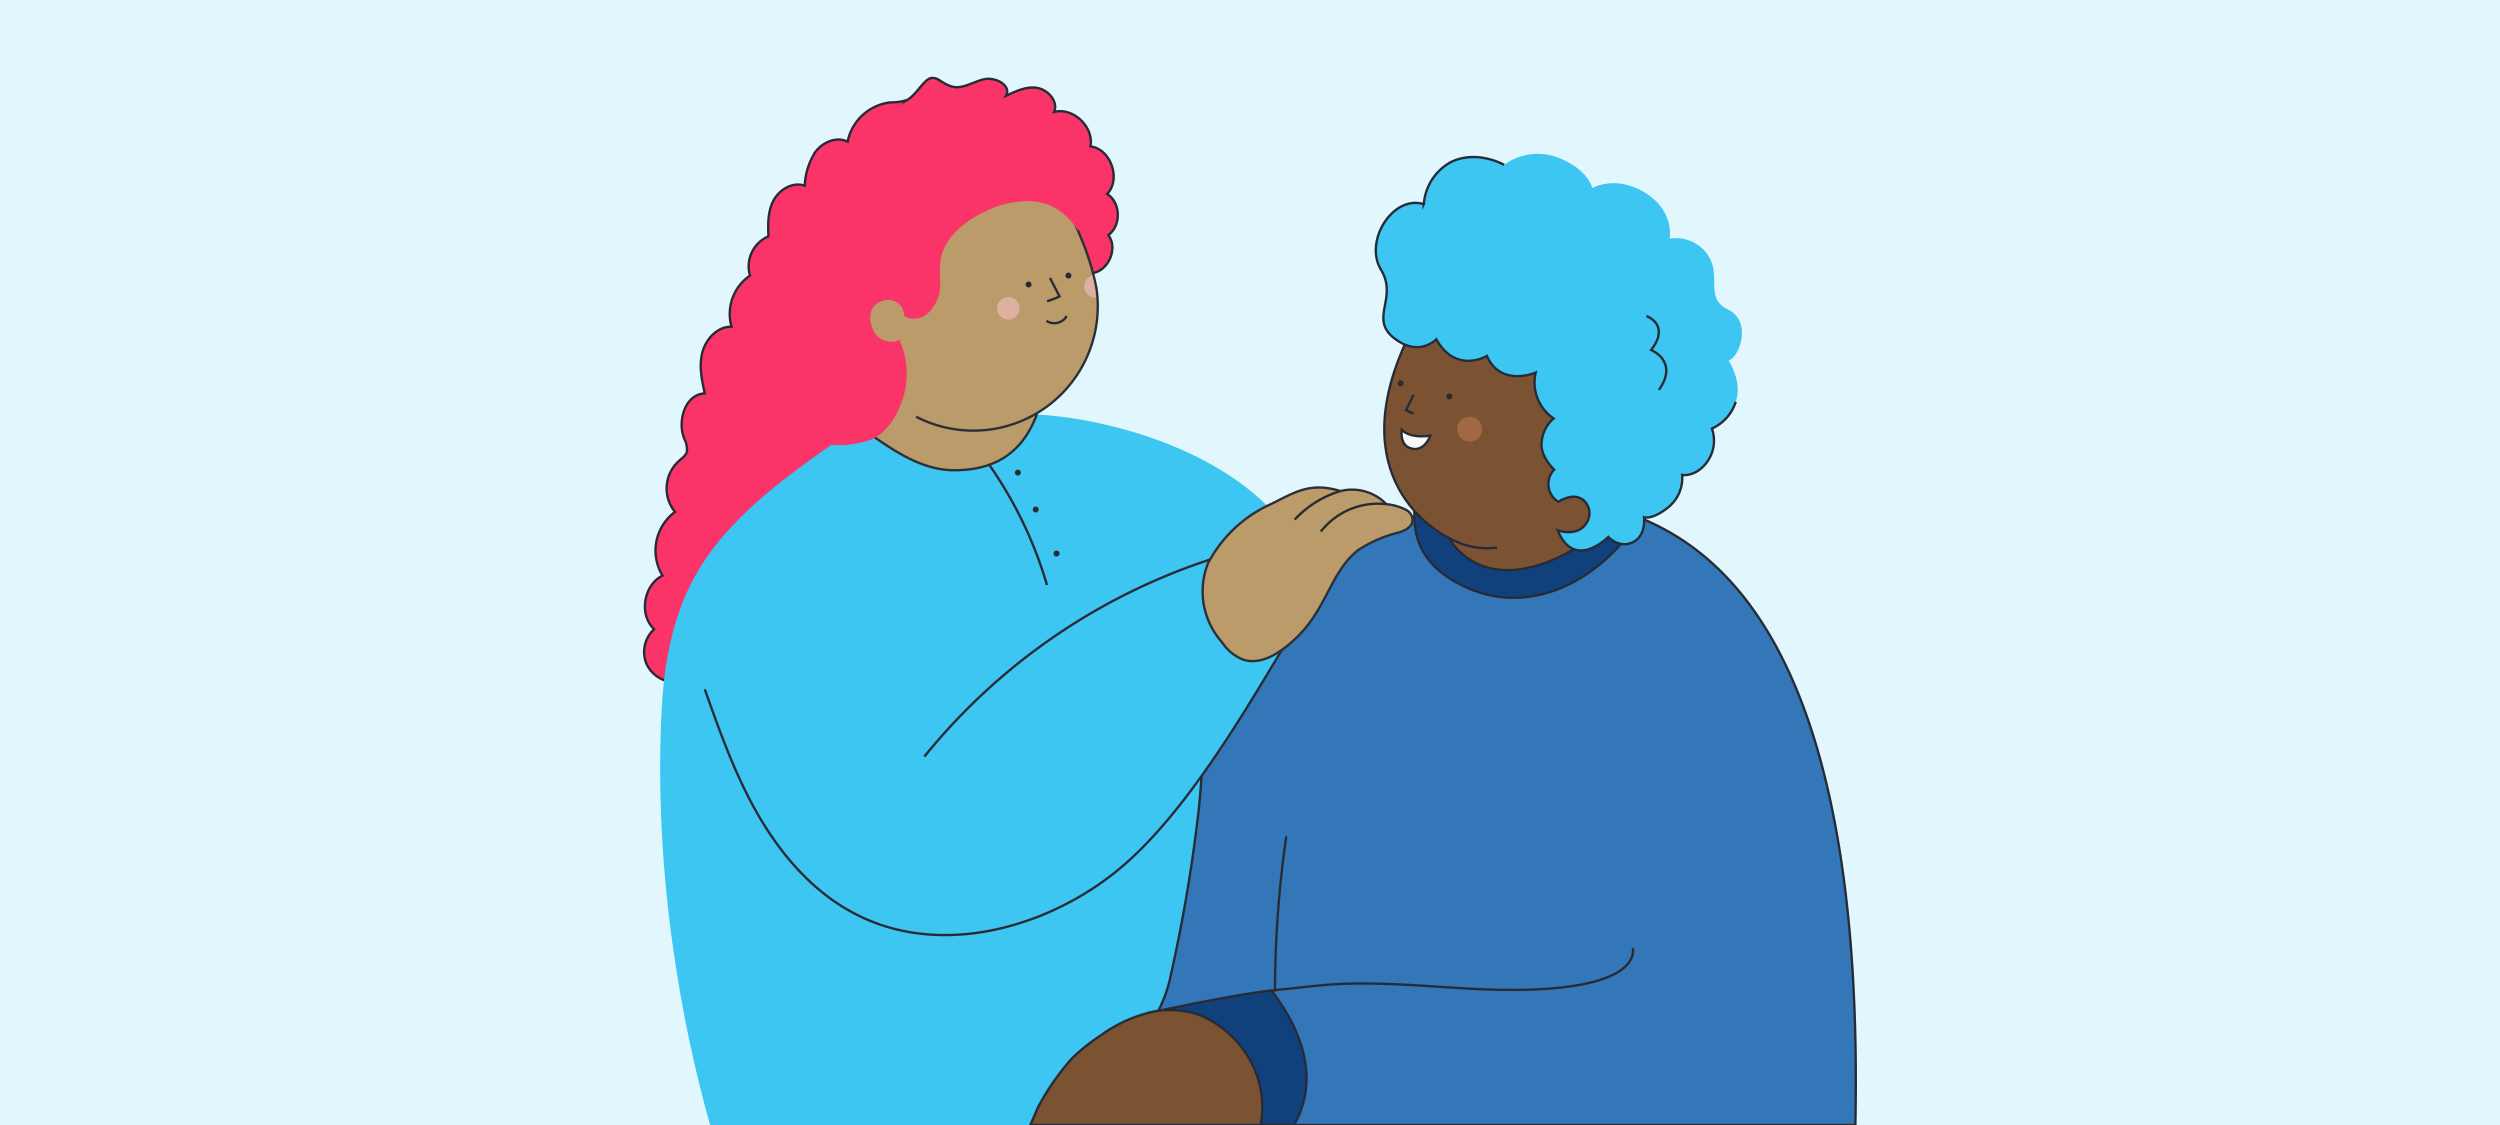 <svg id="Capa_1" data-name="Capa 1" xmlns="http://www.w3.org/2000/svg" viewBox="0 0 420 189"><defs><style>.cls-1{fill:#e1f7fd;}.cls-2,.cls-5{fill:#fa3369;}.cls-10,.cls-11,.cls-12,.cls-14,.cls-2,.cls-6,.cls-9{stroke:#272b36;}.cls-10,.cls-11,.cls-12,.cls-14,.cls-2,.cls-4,.cls-6,.cls-9{stroke-miterlimit:10;}.cls-10,.cls-12,.cls-14,.cls-2,.cls-4,.cls-6,.cls-9{stroke-width:0.4px;}.cls-14,.cls-3{fill:#3dc6f2;}.cls-4{fill:#bb9b69;stroke:#2c2f38;}.cls-6{fill:none;}.cls-7{fill:#272b36;}.cls-8{fill:#deb0a1;}.cls-9{fill:#3377b8;}.cls-10{fill:#11417d;}.cls-11{fill:#7c5332;stroke-width:0.4px;}.cls-12{fill:#f9f9f9;}.cls-13{fill:#a06944;}</style></defs><rect class="cls-1" width="420" height="189"/><path class="cls-2" d="M183.3,45.9c2.9-.2,4.6-4.2,2.9-6.4,2.2-1.6,2.1-5.5-.2-6.9,2.4-2.5.6-7.6-2.8-8,.6-3.3-2.9-6.6-6.1-5.8.7-1.7-.9-3.6-2.7-4s-3.7.5-5.4,1.3c1-1.7-1.7-3.2-3.6-2.8s-3.8,1.8-5.6,1.2-2.1-1.5-3.3-1.4-2.5,2.8-4.1,3.7a9,9,0,0,1-2.8.4,8.3,8.3,0,0,0-7.2,6.6c-1.8-.9-4.1,0-5.4,1.7a11.3,11.3,0,0,0-1.8,5.7c-2-.7-4.2.6-5.2,2.4s-1,4-.9,6.1a5.5,5.5,0,0,0-3.1,6.6,7.8,7.8,0,0,0-3.1,8.6c-2.3-.1-4.3,2-4.9,4.3s-.1,4.6.4,6.9c-3.3.1-4.7,4.7-3.4,7.7a3.9,3.9,0,0,1,.4,2.1c-.2.7-.9,1.1-1.4,1.6a6.2,6.2,0,0,0-.6,8.5,8.1,8.1,0,0,0-2.1,10.7c-3.2,1.6-4,6.6-1.4,9a5.2,5.2,0,0,0-1.3,5.8,5.3,5.3,0,0,0,5,3.1l66-32.1L159.4,58.4Z"/><path class="cls-3" d="M234.6,107.7l-6.4,49.4-10.7,29.5-4.2,2.4h-94c-3.1-10.9-9.6-37.6-8.2-68.7.3-7.2,1.4-14.5,4.4-21,4.8-10.6,14.7-17.9,24.2-24.6l15.6-8.2L169,69.6c12.6-.7,35.3,4.7,46,17.7Z"/><path class="cls-4" d="M174.2,69.6c-2.1,5.6-6.1,9.4-13.9,9.4-4.9,0-9.3-2.7-13.3-5.5l-5.3-7-3.6-14.3L145,39.3l10.2-10.8,15.7,2.6,9,4.3.4,1.4,1.2,2.9a43.9,43.9,0,0,1,2.7,8.7A20.9,20.9,0,0,1,153.9,70"/><path class="cls-5" d="M151.9,53.1c3.5,1.7,5.5-2,5.9-3.8s-.1-3.6.2-5.4c.5-4,4.2-6.9,8-8.6a15.7,15.7,0,0,1,6.8-1.5c2.4,0,5.7.9,8.3,4.9l3.8-2.2s-3.9-9.8-4.1-10-15.4-2.3-15.4-2.3l-12.6,2.1L139.4,37.4l-3.5,11.3-2.1,12.6v11c.9-.1,3.6,4.1,11.8,1.8,3.1-.8,5.1-4.1,6.1-7.2a13.8,13.8,0,0,0-.6-9.8,3.3,3.3,0,0,1-4.6-2.2c-.7-1.8-.2-3.7,1.6-4.3A2.7,2.7,0,0,1,151.9,53.1Z"/><path class="cls-6" d="M176.4,46.7l1.6,3.1a13.1,13.1,0,0,1-2.1.8"/><path class="cls-6" d="M175.8,53.9a2.4,2.4,0,0,0,3.4-.8"/><path class="cls-7" d="M172.8,48.3a.5.5,0,1,0,0-1,.5.5,0,0,0,0,1Z"/><path class="cls-7" d="M179.5,46.8a.5.5,0,1,0,0-1,.5.5,0,0,0,0,1Z"/><circle class="cls-8" cx="169.4" cy="51.8" r="1.9"/><path class="cls-8" d="M183.9,48.3a14.2,14.2,0,0,0-.4-2,1.9,1.9,0,0,0,.3,3.7h.3A9.9,9.9,0,0,0,183.9,48.3Z"/><path class="cls-6" d="M166.2,78.1a69.1,69.1,0,0,1,9.7,20.2"/><path class="cls-7" d="M171,79.9a.5.5,0,0,0,0-1,.5.5,0,0,0,0,1Z"/><path class="cls-7" d="M174,86.1a.5.5,0,1,0,0-1,.5.5,0,0,0,0,1Z"/><path class="cls-7" d="M177.5,93.5a.5.5,0,1,0,0-1,.5.5,0,0,0,0,1Z"/><path class="cls-9" d="M311.7,189H207c3.5-6.2-14-3.5-24.1-1.4a1.5,1.5,0,0,1-1.2-2.6c5.4-4.5,13.3-12.3,15-21.2a260.4,260.4,0,0,0,4.7-27.9c.9-8.6.6-16.7,4.4-24,8.1-15.3,18.5-22.2,32.7-25.3.6,4.6,6.3,3,17.4,5.3s6.4,4.5,12.6-7.2C283,88.5,313.5,100,311.7,189Z"/><path class="cls-6" d="M274.3,159.3s2.7,9-30.6,6.6c-18.6-1.3-19.7-.5-30.1.5"/><path class="cls-6" d="M214.2,166.6a183.6,183.6,0,0,1,1.9-26.1"/><path class="cls-10" d="M217.4,189H204.2a13,13,0,0,0,4.3-9.6c0-4.7-8.6-2.4-11.3-4.5-.6-.5-3.3-4.4-3.9-4.8,1.5-.3,13.9-3,20.3-3.7C217.6,171.6,222.3,180.4,217.4,189Z"/><path class="cls-11" d="M211.8,189H173.1l1.3-3a41.8,41.8,0,0,1,5.7-8.2,32.1,32.1,0,0,1,4.9-3.9,23.2,23.2,0,0,1,7.1-3.5,15.5,15.5,0,0,1,3.5-.7h.1a18.8,18.8,0,0,1,3.4.2,13,13,0,0,1,3.5,1.1,17.7,17.7,0,0,1,7.4,7.1A16.4,16.4,0,0,1,211.8,189Z"/><path class="cls-10" d="M272.9,90.7c-6.8,8.2-17,12.2-26.3,8.1s-9.2-10.4-8.9-14.1l3.8.2c18.3,2.3,25.5,3.8,25.5,3.8A20,20,0,0,1,272.9,90.7Z"/><path class="cls-11" d="M243.3,90.3S225.2,82,236,57.9l9-7.8L261.8,53l5.7,11.7,4.8,15.9-1.5,7L268,90.3l-4.2,2.3S250.3,101.1,243.3,90.3Z"/><path class="cls-3" d="M249.8,59.8s-5.2,3.1-8.5-2.8c0,0-2.9,3.1-7.1-.2s.7-6.7-2.2-11.5,2-12.6,7.2-11a8.8,8.8,0,0,1,4.6-7.1c4.4-2.1,8.9.5,8.9.5a9.5,9.5,0,0,1,9.1-1.2c5.1,2,5.7,5.1,5.7,5.1s3.9-2.3,8.9.8,4.1,7.7,4.1,7.7a6.5,6.5,0,0,1,6.4,2.7c2.4,3.5-.6,7.3,3.4,9.2s2.1,7.8.1,8.6c0,0,2.4,3.5,1.2,6.9a7.3,7.3,0,0,1-4,4.5,6.1,6.1,0,0,1-.8,5.6c-1.9,2.6-4.2,2.2-4.2,2.2a6.3,6.3,0,0,1-2.3,5.4c-2.7,2.2-4.1,1.7-4.1,1.7s.4,3.1-1.9,4.2-4.1-.9-4.1-.9-5.7,5.8-8.5-1.1c0,0,3.3,1.2,4.8-1.2a2.9,2.9,0,0,0-.4-3.8c-.8-.7-2.1-1.1-4.3.2a3.5,3.5,0,0,1-.7-5.4s-2.4-2.2-2.1-4.6a5.9,5.9,0,0,1,2-4,7.3,7.3,0,0,1-3-7.7S252.1,65.1,249.8,59.8Z"/><path class="cls-6" d="M276.6,53.1s4.1,1.4.8,5.7c0,0,4.7,1.9,1.3,6.7"/><polyline class="cls-6" points="237.5 66.3 236.2 68.9 237.5 69.5"/><path class="cls-12" d="M235.5,72.2s1.1,1.5,4.8,1c0,0-1.1,3.1-3.6,2C236.7,75.2,235.2,74.7,235.5,72.2Z"/><path class="cls-7" d="M235.3,64.9a.5.5,0,0,0,0-1,.5.5,0,1,0,0,1Z"/><path class="cls-7" d="M243.5,67.1a.5.5,0,1,0,0-1,.5.5,0,0,0,0,1Z"/><circle class="cls-13" cx="246.9" cy="72.1" r="2.1"/><path class="cls-6" d="M243.3,90.3a12.9,12.9,0,0,0,8.2,1.7"/><path class="cls-6" d="M291.6,67.5a7.3,7.3,0,0,1-4,4.5,6.1,6.1,0,0,1-.8,5.6c-1.9,2.6-4.2,2.2-4.2,2.2a6.3,6.3,0,0,1-2.3,5.4c-2.7,2.2-4.1,1.7-4.1,1.7s.4,3.1-1.9,4.2-4.1-.9-4.1-.9-5.7,5.8-8.5-1.1c0,0,3.3,1.2,4.8-1.2a2.9,2.9,0,0,0-.4-3.8c-.8-.7-2.1-1.1-4.3.2a3.5,3.5,0,0,1-.7-5.4s-2.4-2.2-2.1-4.6a5.9,5.9,0,0,1,2-4,7.3,7.3,0,0,1-3-7.7s-5.9,2.5-8.2-2.8c0,0-5.2,3.1-8.5-2.8,0,0-2.9,3.1-7.1-.2s.7-6.7-2.2-11.5,2-12.6,7.2-11a8.8,8.8,0,0,1,4.6-7.1c4.4-2.1,8.9.5,8.9.5"/><path class="cls-14" d="M155.3,127.1a103,103,0,0,1,48-33.1l14.2,11.6c-7.9,13.1-18.5,31.9-30.6,41.3s-29.3,13.7-42.9,6.8c-7-3.5-12.4-9.6-16.4-16.4s-6.6-14.2-9.2-21.5"/><path class="cls-4" d="M225.2,82.5a8,8,0,0,1,7.7,2.2h0a9,9,0,0,1,3.2.9,2,2,0,0,1,1.2,1.6c.1,1.3-1.3,2-2.5,2.3a21.8,21.8,0,0,0-6.6,2.9c-3.4,2.6-4.8,7-7.1,10.6a21,21,0,0,1-5.5,6c-2,1.5-4.5,2.6-6.8,1.8a7.5,7.5,0,0,1-2.9-2.1l-1.1-1.4A12.8,12.8,0,0,1,203,94.5l.3-.5a22.1,22.1,0,0,1,10.2-9.3c3.9-1.9,6.5-3.8,11.7-2.2"/><path class="cls-6" d="M217.5,87.3a17.3,17.3,0,0,1,7.7-4.8"/><path class="cls-6" d="M221.9,89.3a12.2,12.2,0,0,1,11-4.6"/></svg>
